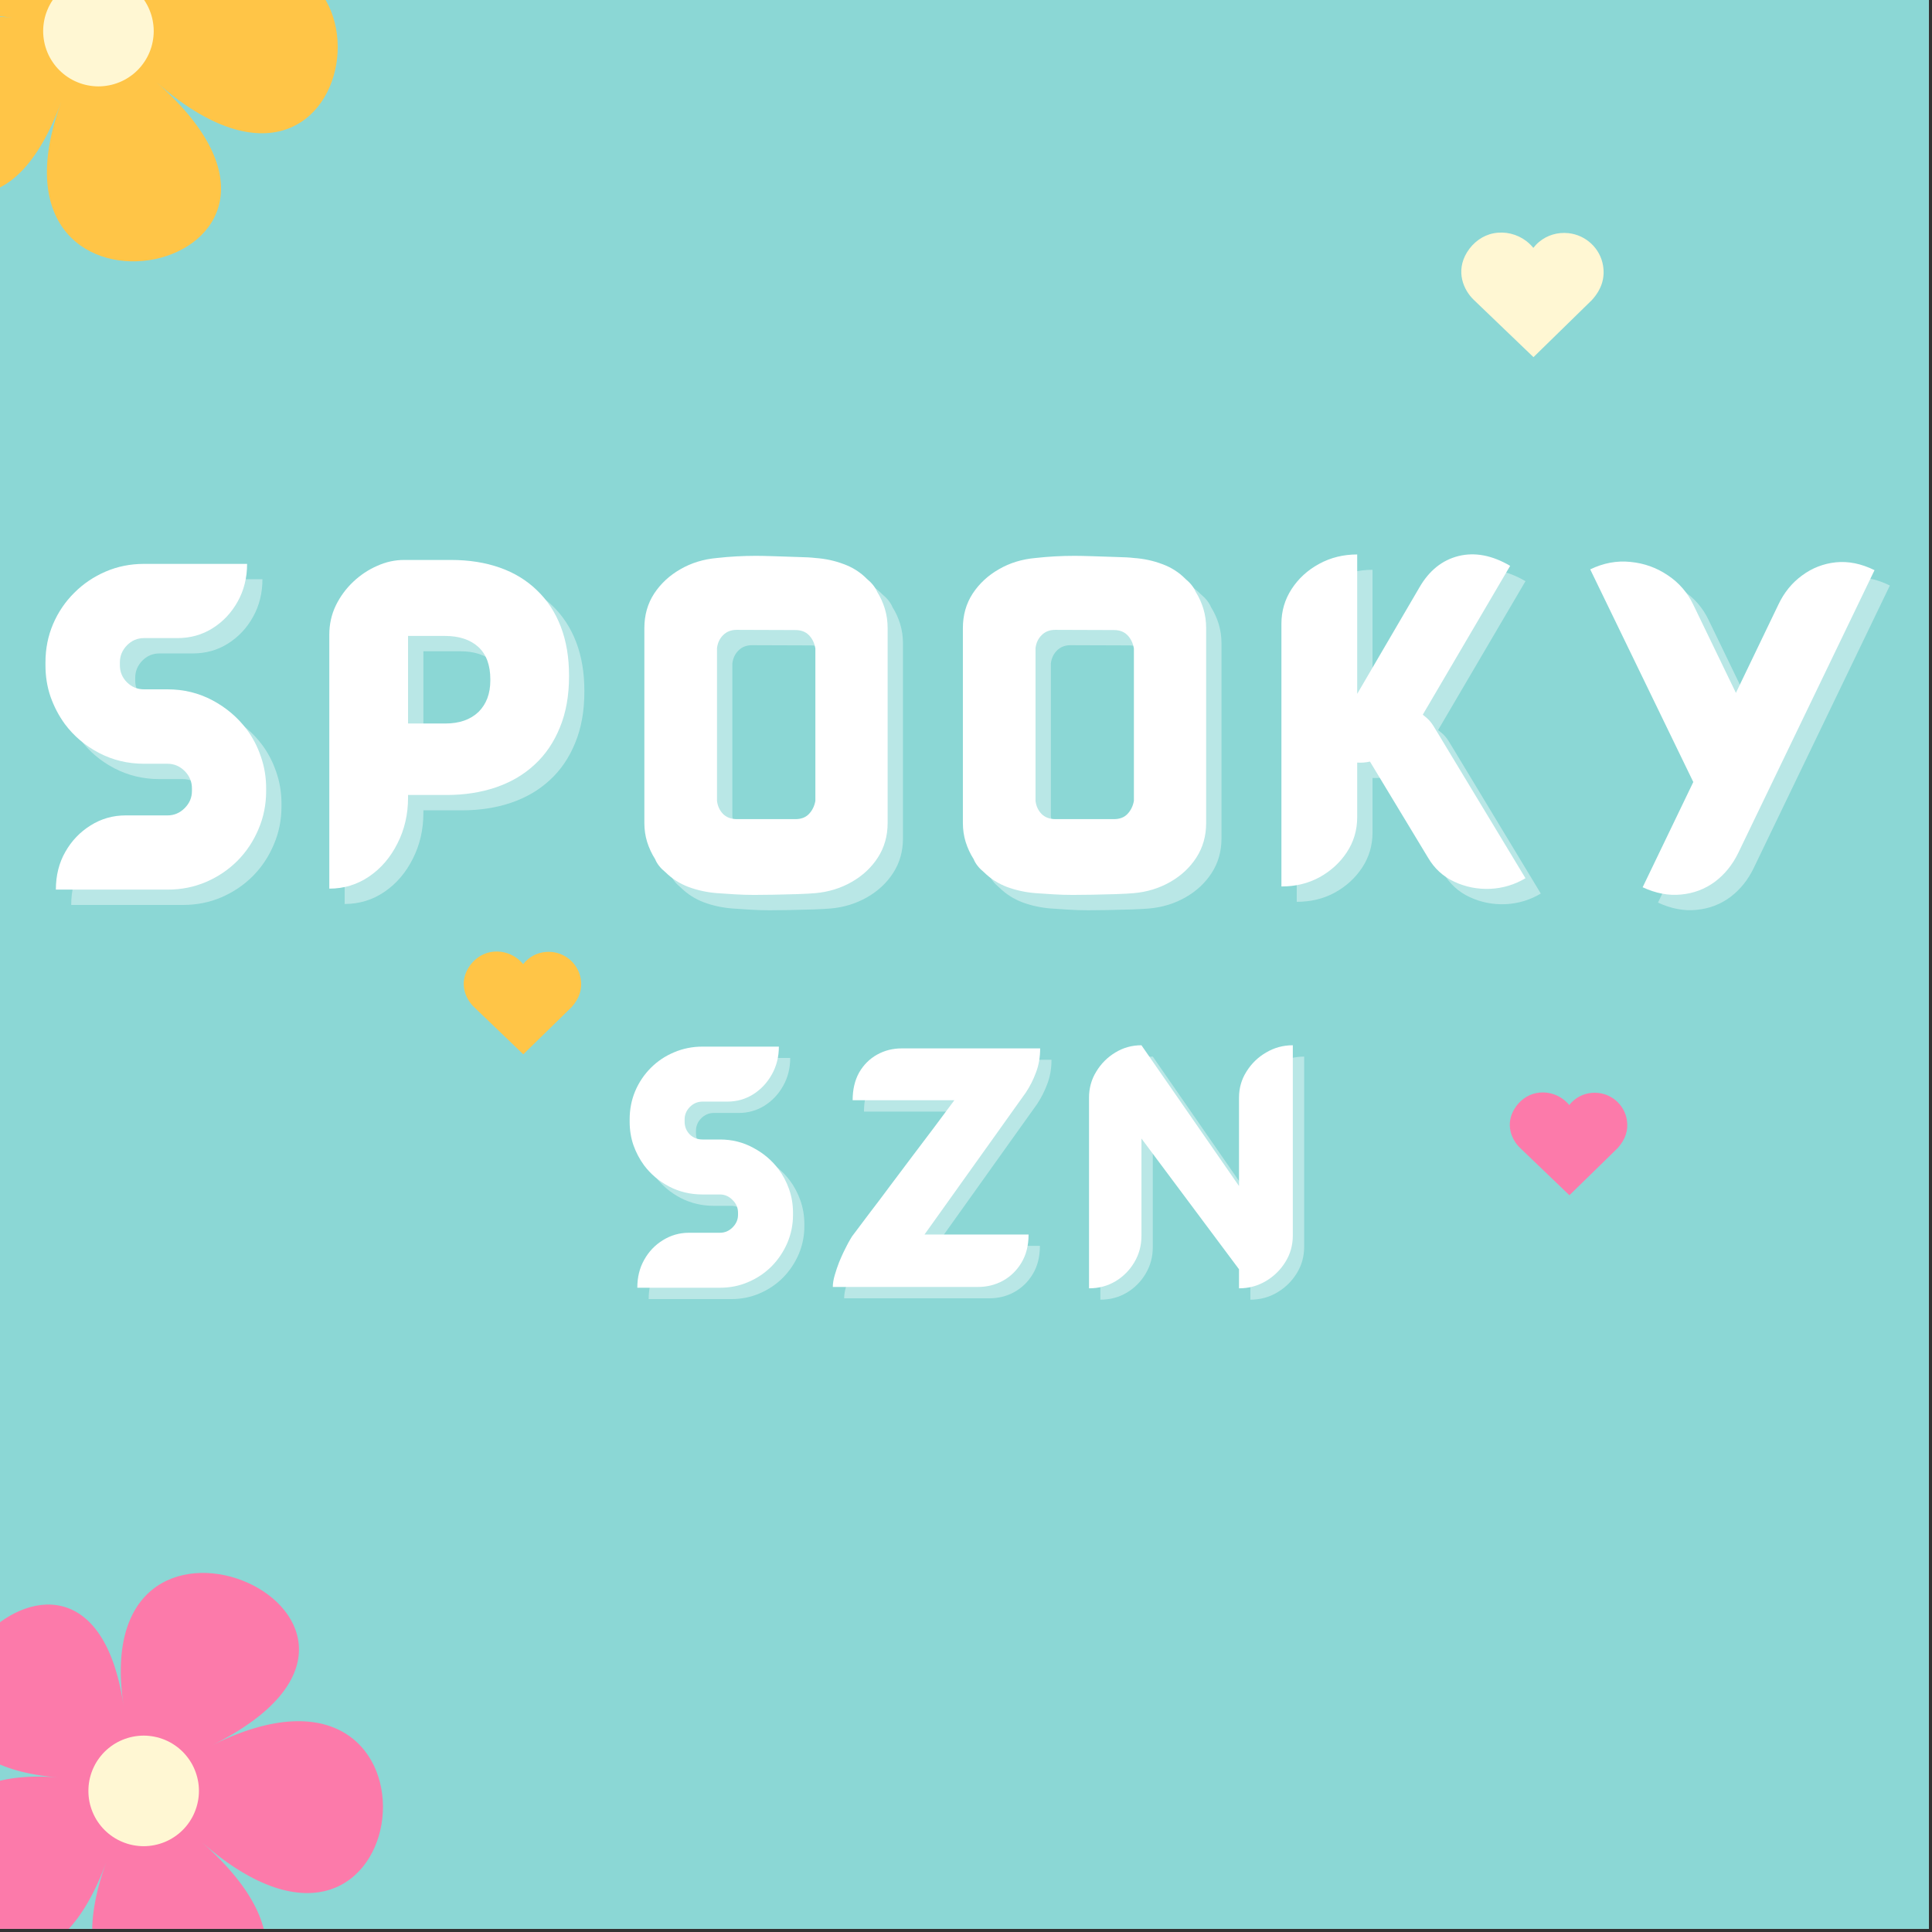<svg version="1.0" preserveAspectRatio="xMidYMid meet" height="205" viewBox="0 0 153.75 153.75" zoomAndPan="magnify" width="205" xmlns:xlink="http://www.w3.org/1999/xlink" xmlns="http://www.w3.org/2000/svg"><rect x="0" y="0" width="153.75" height="153.75" fill="#333333" stroke="none"/><defs><g></g><clipPath id="3badddcc45"><path clip-rule="nonzero" d="M 0 0 L 153.5 0 L 153.5 153.5 L 0 153.5 Z M 0 0"></path></clipPath><clipPath id="dcc294816b"><path clip-rule="nonzero" d="M 0 125 L 31 125 L 31 153.5 L 0 153.5 Z M 0 125"></path></clipPath><clipPath id="233d27595e"><path clip-rule="nonzero" d="M 36.902 75.691 L 46.266 75.691 L 46.266 83.902 L 36.902 83.902 Z M 36.902 75.691"></path></clipPath><clipPath id="0d5291a9cd"><path clip-rule="nonzero" d="M 37.273 77.027 C 36.516 78.277 37.047 79.492 37.719 80.137 L 41.645 83.902 L 45.484 80.152 C 46.109 79.457 46.348 78.723 46.215 77.902 C 46.031 76.77 45.098 75.887 43.945 75.762 C 43.234 75.688 42.551 75.887 42.02 76.332 C 41.875 76.449 41.746 76.582 41.633 76.727 C 41.5 76.562 41.344 76.41 41.168 76.277 C 40.555 75.812 39.773 75.625 39.023 75.77 C 38.312 75.906 37.676 76.367 37.273 77.027 Z M 37.273 77.027"></path></clipPath><clipPath id="9283108c6c"><path clip-rule="nonzero" d="M 0.902 0.719 L 10.266 0.719 L 10.266 8.902 L 0.902 8.902 Z M 0.902 0.719"></path></clipPath><clipPath id="8378ad628c"><path clip-rule="nonzero" d="M 1.273 2.027 C 0.516 3.277 1.047 4.492 1.719 5.137 L 5.645 8.902 L 9.484 5.152 C 10.109 4.457 10.348 3.723 10.215 2.902 C 10.031 1.77 9.098 0.887 7.945 0.762 C 7.234 0.688 6.551 0.887 6.02 1.332 C 5.875 1.449 5.746 1.582 5.633 1.727 C 5.5 1.562 5.344 1.41 5.168 1.277 C 4.555 0.812 3.773 0.625 3.023 0.77 C 2.312 0.906 1.676 1.367 1.273 2.027 Z M 1.273 2.027"></path></clipPath><clipPath id="a5c5848e9b"><rect height="9" y="0" width="11" x="0"></rect></clipPath><clipPath id="2d1e3bc1b5"><path clip-rule="nonzero" d="M 120.152 86.906 L 129.516 86.906 L 129.516 95.117 L 120.152 95.117 Z M 120.152 86.906"></path></clipPath><clipPath id="2e8159e9e8"><path clip-rule="nonzero" d="M 120.523 88.242 C 119.762 89.492 120.297 90.707 120.969 91.352 L 124.895 95.117 L 128.734 91.367 C 129.359 90.672 129.598 89.938 129.465 89.117 C 129.281 87.984 128.348 87.102 127.191 86.977 C 126.484 86.902 125.801 87.102 125.266 87.547 C 125.121 87.664 124.996 87.797 124.883 87.941 C 124.75 87.777 124.594 87.625 124.418 87.492 C 123.805 87.027 123.023 86.84 122.273 86.984 C 121.562 87.121 120.922 87.582 120.523 88.242 Z M 120.523 88.242"></path></clipPath><clipPath id="a37df386a5"><path clip-rule="nonzero" d="M 0.152 0.906 L 9.516 0.906 L 9.516 9.117 L 0.152 9.117 Z M 0.152 0.906"></path></clipPath><clipPath id="4bdf4329e5"><path clip-rule="nonzero" d="M 0.523 2.242 C -0.238 3.492 0.297 4.707 0.969 5.352 L 4.895 9.117 L 8.734 5.367 C 9.359 4.672 9.598 3.938 9.465 3.117 C 9.281 1.984 8.348 1.102 7.191 0.977 C 6.484 0.902 5.801 1.102 5.266 1.547 C 5.121 1.664 4.996 1.797 4.883 1.941 C 4.75 1.777 4.594 1.625 4.418 1.492 C 3.805 1.027 3.023 0.84 2.273 0.984 C 1.562 1.121 0.922 1.582 0.523 2.242 Z M 0.523 2.242"></path></clipPath><clipPath id="bfec2965d8"><rect height="10" y="0" width="10" x="0"></rect></clipPath><clipPath id="fb4e9e3b86"><path clip-rule="nonzero" d="M 116.289 18.469 L 127.633 18.469 L 127.633 28.422 L 116.289 28.422 Z M 116.289 18.469"></path></clipPath><clipPath id="e5e2e54899"><path clip-rule="nonzero" d="M 116.738 20.09 C 115.82 21.605 116.469 23.078 117.281 23.859 L 122.035 28.422 L 126.688 23.875 C 127.445 23.035 127.734 22.141 127.574 21.148 C 127.352 19.773 126.219 18.707 124.82 18.555 C 123.965 18.465 123.137 18.707 122.488 19.246 C 122.312 19.391 122.16 19.551 122.023 19.727 C 121.863 19.527 121.672 19.344 121.461 19.18 C 120.715 18.617 119.77 18.391 118.859 18.566 C 118 18.73 117.227 19.289 116.738 20.09 Z M 116.738 20.09"></path></clipPath><clipPath id="821357d812"><path clip-rule="nonzero" d="M 0.289 0.469 L 11.633 0.469 L 11.633 10.422 L 0.289 10.422 Z M 0.289 0.469"></path></clipPath><clipPath id="cc36a25c03"><path clip-rule="nonzero" d="M 0.738 2.09 C -0.18 3.605 0.469 5.078 1.281 5.859 L 6.035 10.422 L 10.688 5.875 C 11.445 5.035 11.734 4.141 11.574 3.148 C 11.352 1.773 10.219 0.707 8.82 0.555 C 7.965 0.465 7.137 0.707 6.488 1.246 C 6.312 1.391 6.16 1.551 6.023 1.727 C 5.863 1.527 5.672 1.344 5.461 1.18 C 4.715 0.617 3.77 0.391 2.859 0.566 C 2 0.73 1.227 1.289 0.738 2.09 Z M 0.738 2.09"></path></clipPath><clipPath id="842cac9d01"><rect height="11" y="0" width="12" x="0"></rect></clipPath></defs><g clip-path="url(#3badddcc45)"><path fill-rule="nonzero" fill-opacity="1" d="M 0 0 L 153.5 0 L 153.5 153.5 L 0 153.5 Z M 0 0" fill="#ffffff"></path><path fill-rule="nonzero" fill-opacity="1" d="M 0 0 L 153.5 0 L 153.5 153.5 L 0 153.5 Z M 0 0" fill="#8bd7d5"></path></g><g clip-path="url(#dcc294816b)"><path fill-rule="nonzero" fill-opacity="1" d="M 16.039 146.586 C 33.297 161.734 1.016 168.461 8.469 148.164 C 1.016 168.461 -15.363 139.844 4.629 141.449 C -15.363 139.844 6.801 115.418 9.828 135.715 C 6.801 115.418 36.883 128.938 16.879 138.887 C 36.871 128.949 33.297 161.734 16.039 146.586 Z M 16.039 146.586" fill="#fc7aaa"></path></g><path fill-rule="nonzero" fill-opacity="1" d="M 15.832 142.523 C 15.832 142.809 15.805 143.098 15.746 143.379 C 15.691 143.664 15.605 143.938 15.496 144.203 C 15.387 144.473 15.25 144.727 15.09 144.965 C 14.93 145.207 14.746 145.43 14.543 145.633 C 14.34 145.836 14.117 146.02 13.875 146.18 C 13.637 146.34 13.383 146.477 13.117 146.586 C 12.848 146.695 12.574 146.781 12.289 146.836 C 12.008 146.891 11.723 146.922 11.434 146.922 C 11.145 146.922 10.859 146.891 10.574 146.836 C 10.293 146.781 10.016 146.695 9.75 146.586 C 9.484 146.477 9.23 146.34 8.988 146.18 C 8.75 146.02 8.527 145.836 8.32 145.633 C 8.117 145.43 7.938 145.207 7.773 144.965 C 7.613 144.727 7.48 144.473 7.367 144.203 C 7.258 143.938 7.176 143.664 7.117 143.379 C 7.062 143.098 7.035 142.809 7.035 142.523 C 7.035 142.234 7.062 141.945 7.117 141.664 C 7.176 141.379 7.258 141.105 7.367 140.84 C 7.48 140.57 7.613 140.316 7.773 140.078 C 7.938 139.836 8.117 139.617 8.32 139.41 C 8.527 139.207 8.75 139.023 8.988 138.863 C 9.23 138.703 9.484 138.566 9.75 138.457 C 10.016 138.348 10.293 138.262 10.574 138.207 C 10.859 138.152 11.145 138.121 11.434 138.121 C 11.723 138.121 12.008 138.152 12.289 138.207 C 12.574 138.262 12.848 138.348 13.117 138.457 C 13.383 138.566 13.637 138.703 13.875 138.863 C 14.117 139.023 14.34 139.207 14.543 139.41 C 14.746 139.617 14.93 139.836 15.09 140.078 C 15.25 140.316 15.387 140.57 15.496 140.84 C 15.605 141.105 15.691 141.379 15.746 141.664 C 15.805 141.945 15.832 142.234 15.832 142.523 Z M 15.832 142.523" fill="#fff7d3"></path><g fill-opacity="0.4" fill="#ffffff"><g transform="translate(4.073, 72.017)"><g><path d="M 16.781 -12.75 C 17.258 -12.113 17.633 -11.395 17.906 -10.594 C 18.188 -9.789 18.328 -8.945 18.328 -8.062 L 18.328 -7.844 C 18.328 -6.77 18.125 -5.758 17.719 -4.812 C 17.32 -3.863 16.766 -3.023 16.047 -2.297 C 15.328 -1.578 14.492 -1.016 13.547 -0.609 C 12.598 -0.203 11.578 0 10.484 0 L 1.594 0 C 1.594 -1.125 1.844 -2.125 2.344 -3 C 2.844 -3.883 3.516 -4.586 4.359 -5.109 C 5.203 -5.641 6.133 -5.906 7.156 -5.906 L 10.484 -5.906 C 11.004 -5.906 11.457 -6.098 11.844 -6.484 C 12.227 -6.867 12.422 -7.32 12.422 -7.844 L 12.422 -8.062 C 12.422 -8.594 12.227 -9.051 11.844 -9.438 C 11.457 -9.82 11.004 -10.016 10.484 -10.016 L 8.609 -10.016 C 7.328 -10.016 6.133 -10.301 5.031 -10.875 C 3.938 -11.445 3.031 -12.211 2.312 -13.172 C 1.832 -13.828 1.453 -14.551 1.172 -15.344 C 0.898 -16.133 0.766 -16.973 0.766 -17.859 L 0.766 -18.078 C 0.766 -19.172 0.969 -20.191 1.375 -21.141 C 1.781 -22.086 2.344 -22.914 3.062 -23.625 C 3.781 -24.344 4.613 -24.906 5.562 -25.312 C 6.508 -25.719 7.523 -25.922 8.609 -25.922 L 16.812 -25.922 C 16.812 -24.816 16.562 -23.816 16.062 -22.922 C 15.57 -22.035 14.906 -21.328 14.062 -20.797 C 13.227 -20.273 12.297 -20.016 11.266 -20.016 L 8.609 -20.016 C 8.078 -20.016 7.625 -19.82 7.25 -19.438 C 6.875 -19.051 6.688 -18.598 6.688 -18.078 L 6.688 -17.859 C 6.688 -17.328 6.875 -16.875 7.25 -16.5 C 7.625 -16.125 8.078 -15.938 8.609 -15.938 L 10.484 -15.938 C 11.773 -15.938 12.969 -15.645 14.062 -15.062 C 15.156 -14.477 16.062 -13.707 16.781 -12.75 Z M 16.781 -12.75"></path></g></g></g><g fill-opacity="0.4" fill="#ffffff"><g transform="translate(26.052, 72.017)"><g><path d="M 19.797 -20.922 C 20.234 -19.785 20.453 -18.488 20.453 -17.031 L 20.453 -16.984 C 20.453 -15.43 20.207 -14.066 19.719 -12.891 C 19.238 -11.711 18.566 -10.727 17.703 -9.938 C 16.848 -9.145 15.828 -8.547 14.641 -8.141 C 13.441 -7.734 12.141 -7.531 10.734 -7.531 L 7.641 -7.531 L 7.641 -7.312 C 7.641 -5.988 7.359 -4.773 6.797 -3.672 C 6.242 -2.566 5.492 -1.691 4.547 -1.047 C 3.598 -0.398 2.539 -0.078 1.375 -0.078 L 1.375 -20.297 C 1.375 -21.117 1.547 -21.891 1.891 -22.609 C 2.242 -23.328 2.707 -23.957 3.281 -24.5 C 3.852 -25.039 4.488 -25.461 5.188 -25.766 C 5.883 -26.078 6.594 -26.234 7.312 -26.234 L 11.078 -26.234 C 12.492 -26.234 13.781 -26.031 14.938 -25.625 C 16.094 -25.219 17.078 -24.617 17.891 -23.828 C 18.723 -23.035 19.359 -22.066 19.797 -20.922 Z M 14.188 -16.641 L 14.188 -16.734 C 14.188 -17.859 13.875 -18.711 13.25 -19.297 C 12.602 -19.891 11.711 -20.188 10.578 -20.188 L 7.641 -20.188 L 7.641 -13.219 L 10.609 -13.219 C 11.723 -13.219 12.602 -13.523 13.25 -14.141 C 13.875 -14.766 14.188 -15.598 14.188 -16.641 Z M 14.188 -16.641"></path></g></g></g><g fill-opacity="0.4" fill="#ffffff"><g transform="translate(51.125, 72.017)"><g><path d="M 19.906 -23.688 C 20.164 -23.281 20.367 -22.832 20.516 -22.344 C 20.66 -21.863 20.734 -21.352 20.734 -20.812 L 20.734 -5.297 C 20.734 -4.266 20.473 -3.348 19.953 -2.547 C 19.441 -1.754 18.75 -1.109 17.875 -0.609 C 17 -0.109 16.035 0.188 14.984 0.281 C 14.66 0.312 14.188 0.336 13.562 0.359 C 12.938 0.379 12.301 0.395 11.656 0.406 C 11.008 0.414 10.5 0.422 10.125 0.422 C 9.594 0.422 9.078 0.406 8.578 0.375 C 8.086 0.344 7.613 0.312 7.156 0.281 C 6.363 0.219 5.613 0.055 4.906 -0.203 C 4.195 -0.473 3.582 -0.863 3.062 -1.375 C 2.656 -1.707 2.379 -2.055 2.234 -2.422 C 1.961 -2.848 1.75 -3.305 1.594 -3.797 C 1.445 -4.285 1.375 -4.785 1.375 -5.297 L 1.375 -20.812 C 1.375 -21.844 1.633 -22.758 2.156 -23.562 C 2.688 -24.363 3.383 -25.008 4.25 -25.5 C 5.113 -26 6.082 -26.297 7.156 -26.391 C 8.164 -26.504 9.203 -26.562 10.266 -26.562 C 10.617 -26.562 11.109 -26.551 11.734 -26.531 C 12.359 -26.508 12.977 -26.488 13.594 -26.469 C 14.207 -26.457 14.672 -26.43 14.984 -26.391 C 15.773 -26.336 16.523 -26.176 17.234 -25.906 C 17.953 -25.645 18.566 -25.254 19.078 -24.734 C 19.484 -24.398 19.758 -24.051 19.906 -23.688 Z M 14.984 -7.062 L 14.984 -19.188 C 14.91 -19.625 14.738 -19.977 14.469 -20.25 C 14.207 -20.52 13.848 -20.656 13.391 -20.656 L 8.719 -20.672 C 8.281 -20.672 7.922 -20.531 7.641 -20.25 C 7.367 -19.977 7.207 -19.633 7.156 -19.219 L 7.156 -7.062 C 7.207 -6.645 7.367 -6.297 7.641 -6.016 C 7.922 -5.742 8.289 -5.609 8.75 -5.609 L 13.391 -5.609 C 13.848 -5.609 14.207 -5.742 14.469 -6.016 C 14.738 -6.297 14.91 -6.645 14.984 -7.062 Z M 14.984 -7.062"></path></g></g></g><g fill-opacity="0.4" fill="#ffffff"><g transform="translate(76.473, 72.017)"><g><path d="M 19.906 -23.688 C 20.164 -23.281 20.367 -22.832 20.516 -22.344 C 20.66 -21.863 20.734 -21.352 20.734 -20.812 L 20.734 -5.297 C 20.734 -4.266 20.473 -3.348 19.953 -2.547 C 19.441 -1.754 18.75 -1.109 17.875 -0.609 C 17 -0.109 16.035 0.188 14.984 0.281 C 14.66 0.312 14.188 0.336 13.562 0.359 C 12.938 0.379 12.301 0.395 11.656 0.406 C 11.008 0.414 10.5 0.422 10.125 0.422 C 9.594 0.422 9.078 0.406 8.578 0.375 C 8.086 0.344 7.613 0.312 7.156 0.281 C 6.363 0.219 5.613 0.055 4.906 -0.203 C 4.195 -0.473 3.582 -0.863 3.062 -1.375 C 2.656 -1.707 2.379 -2.055 2.234 -2.422 C 1.961 -2.848 1.75 -3.305 1.594 -3.797 C 1.445 -4.285 1.375 -4.785 1.375 -5.297 L 1.375 -20.812 C 1.375 -21.844 1.633 -22.758 2.156 -23.562 C 2.688 -24.363 3.383 -25.008 4.25 -25.5 C 5.113 -26 6.082 -26.297 7.156 -26.391 C 8.164 -26.504 9.203 -26.562 10.266 -26.562 C 10.617 -26.562 11.109 -26.551 11.734 -26.531 C 12.359 -26.508 12.977 -26.488 13.594 -26.469 C 14.207 -26.457 14.672 -26.43 14.984 -26.391 C 15.773 -26.336 16.523 -26.176 17.234 -25.906 C 17.953 -25.645 18.566 -25.254 19.078 -24.734 C 19.484 -24.398 19.758 -24.051 19.906 -23.688 Z M 14.984 -7.062 L 14.984 -19.188 C 14.91 -19.625 14.738 -19.977 14.469 -20.25 C 14.207 -20.52 13.848 -20.656 13.391 -20.656 L 8.719 -20.672 C 8.281 -20.672 7.922 -20.531 7.641 -20.25 C 7.367 -19.977 7.207 -19.633 7.156 -19.219 L 7.156 -7.062 C 7.207 -6.645 7.367 -6.297 7.641 -6.016 C 7.922 -5.742 8.289 -5.609 8.75 -5.609 L 13.391 -5.609 C 13.848 -5.609 14.207 -5.742 14.469 -6.016 C 14.738 -6.297 14.91 -6.645 14.984 -7.062 Z M 14.984 -7.062"></path></g></g></g><g fill-opacity="0.4" fill="#ffffff"><g transform="translate(101.821, 72.017)"><g><path d="M 13.688 -12.672 L 20.797 -0.906 C 19.941 -0.395 19.008 -0.113 18 -0.062 C 16.988 -0.02 16.035 -0.207 15.141 -0.625 C 14.242 -1.039 13.539 -1.688 13.031 -2.562 L 8.422 -10.188 C 8.086 -10.113 7.75 -10.086 7.406 -10.109 L 7.406 -5.766 C 7.406 -4.734 7.129 -3.801 6.578 -2.969 C 6.035 -2.145 5.312 -1.484 4.406 -0.984 C 3.508 -0.492 2.5 -0.25 1.375 -0.25 L 1.375 -21.156 C 1.375 -22.164 1.645 -23.086 2.188 -23.922 C 2.738 -24.766 3.469 -25.43 4.375 -25.922 C 5.289 -26.422 6.301 -26.672 7.406 -26.672 L 7.406 -15.578 L 12.375 -24.078 C 13.145 -25.398 14.176 -26.223 15.469 -26.547 C 16.77 -26.867 18.141 -26.609 19.578 -25.766 L 12.625 -13.922 C 12.895 -13.711 13.094 -13.531 13.219 -13.375 C 13.352 -13.219 13.508 -12.984 13.688 -12.672 Z M 13.688 -12.672"></path></g></g></g><g fill-opacity="0.4" fill="#ffffff"><g transform="translate(126.397, 72.017)"><g><path d="M 16.344 -22.672 C 16.801 -23.641 17.43 -24.414 18.234 -25 C 19.035 -25.594 19.93 -25.941 20.922 -26.047 C 21.922 -26.148 22.945 -25.941 24 -25.422 L 13.172 -2.953 C 12.711 -1.992 12.086 -1.219 11.297 -0.625 C 10.504 -0.039 9.609 0.297 8.609 0.391 C 7.617 0.492 6.598 0.301 5.547 -0.188 L 9.578 -8.562 L 1.375 -25.484 C 2.426 -25.992 3.492 -26.191 4.578 -26.078 C 5.672 -25.973 6.66 -25.617 7.547 -25.016 C 8.441 -24.422 9.117 -23.641 9.578 -22.672 L 12.969 -15.656 Z M 16.344 -22.672"></path></g></g></g><g fill-opacity="1" fill="#ffffff"><g transform="translate(2.852, 70.796)"><g><path d="M 16.781 -12.75 C 17.258 -12.113 17.633 -11.395 17.906 -10.594 C 18.188 -9.789 18.328 -8.945 18.328 -8.062 L 18.328 -7.844 C 18.328 -6.77 18.125 -5.758 17.719 -4.812 C 17.32 -3.863 16.766 -3.023 16.047 -2.297 C 15.328 -1.578 14.492 -1.016 13.547 -0.609 C 12.598 -0.203 11.578 0 10.484 0 L 1.594 0 C 1.594 -1.125 1.844 -2.125 2.344 -3 C 2.844 -3.883 3.516 -4.586 4.359 -5.109 C 5.203 -5.641 6.133 -5.906 7.156 -5.906 L 10.484 -5.906 C 11.004 -5.906 11.457 -6.098 11.844 -6.484 C 12.227 -6.867 12.422 -7.32 12.422 -7.844 L 12.422 -8.062 C 12.422 -8.594 12.227 -9.051 11.844 -9.438 C 11.457 -9.82 11.004 -10.016 10.484 -10.016 L 8.609 -10.016 C 7.328 -10.016 6.133 -10.301 5.031 -10.875 C 3.938 -11.445 3.031 -12.211 2.312 -13.172 C 1.832 -13.828 1.453 -14.551 1.172 -15.344 C 0.898 -16.133 0.766 -16.973 0.766 -17.859 L 0.766 -18.078 C 0.766 -19.172 0.969 -20.191 1.375 -21.141 C 1.781 -22.086 2.344 -22.914 3.062 -23.625 C 3.781 -24.344 4.613 -24.906 5.562 -25.312 C 6.508 -25.719 7.523 -25.922 8.609 -25.922 L 16.812 -25.922 C 16.812 -24.816 16.562 -23.816 16.062 -22.922 C 15.57 -22.035 14.906 -21.328 14.062 -20.797 C 13.227 -20.273 12.297 -20.016 11.266 -20.016 L 8.609 -20.016 C 8.078 -20.016 7.625 -19.82 7.25 -19.438 C 6.875 -19.051 6.688 -18.598 6.688 -18.078 L 6.688 -17.859 C 6.688 -17.328 6.875 -16.875 7.25 -16.5 C 7.625 -16.125 8.078 -15.938 8.609 -15.938 L 10.484 -15.938 C 11.773 -15.938 12.969 -15.645 14.062 -15.062 C 15.156 -14.477 16.062 -13.707 16.781 -12.75 Z M 16.781 -12.75"></path></g></g></g><g fill-opacity="1" fill="#ffffff"><g transform="translate(24.832, 70.796)"><g><path d="M 19.797 -20.922 C 20.234 -19.785 20.453 -18.488 20.453 -17.031 L 20.453 -16.984 C 20.453 -15.43 20.207 -14.066 19.719 -12.891 C 19.238 -11.711 18.566 -10.727 17.703 -9.938 C 16.848 -9.145 15.828 -8.547 14.641 -8.141 C 13.441 -7.734 12.141 -7.531 10.734 -7.531 L 7.641 -7.531 L 7.641 -7.312 C 7.641 -5.988 7.359 -4.773 6.797 -3.672 C 6.242 -2.566 5.492 -1.691 4.547 -1.047 C 3.598 -0.398 2.539 -0.078 1.375 -0.078 L 1.375 -20.297 C 1.375 -21.117 1.547 -21.891 1.891 -22.609 C 2.242 -23.328 2.707 -23.957 3.281 -24.5 C 3.852 -25.039 4.488 -25.461 5.188 -25.766 C 5.883 -26.078 6.594 -26.234 7.312 -26.234 L 11.078 -26.234 C 12.492 -26.234 13.781 -26.031 14.938 -25.625 C 16.094 -25.219 17.078 -24.617 17.891 -23.828 C 18.723 -23.035 19.359 -22.066 19.797 -20.922 Z M 14.188 -16.641 L 14.188 -16.734 C 14.188 -17.859 13.875 -18.711 13.25 -19.297 C 12.602 -19.891 11.711 -20.188 10.578 -20.188 L 7.641 -20.188 L 7.641 -13.219 L 10.609 -13.219 C 11.723 -13.219 12.602 -13.523 13.25 -14.141 C 13.875 -14.766 14.188 -15.598 14.188 -16.641 Z M 14.188 -16.641"></path></g></g></g><g fill-opacity="1" fill="#ffffff"><g transform="translate(49.904, 70.796)"><g><path d="M 19.906 -23.688 C 20.164 -23.281 20.367 -22.832 20.516 -22.344 C 20.66 -21.863 20.734 -21.352 20.734 -20.812 L 20.734 -5.297 C 20.734 -4.266 20.473 -3.348 19.953 -2.547 C 19.441 -1.754 18.75 -1.109 17.875 -0.609 C 17 -0.109 16.035 0.188 14.984 0.281 C 14.66 0.312 14.188 0.336 13.562 0.359 C 12.938 0.379 12.301 0.395 11.656 0.406 C 11.008 0.414 10.5 0.422 10.125 0.422 C 9.594 0.422 9.078 0.406 8.578 0.375 C 8.086 0.344 7.613 0.312 7.156 0.281 C 6.363 0.219 5.613 0.055 4.906 -0.203 C 4.195 -0.473 3.582 -0.863 3.062 -1.375 C 2.656 -1.707 2.379 -2.055 2.234 -2.422 C 1.961 -2.848 1.75 -3.305 1.594 -3.797 C 1.445 -4.285 1.375 -4.785 1.375 -5.297 L 1.375 -20.812 C 1.375 -21.844 1.633 -22.758 2.156 -23.562 C 2.688 -24.363 3.383 -25.008 4.25 -25.5 C 5.113 -26 6.082 -26.297 7.156 -26.391 C 8.164 -26.504 9.203 -26.562 10.266 -26.562 C 10.617 -26.562 11.109 -26.551 11.734 -26.531 C 12.359 -26.508 12.977 -26.488 13.594 -26.469 C 14.207 -26.457 14.672 -26.43 14.984 -26.391 C 15.773 -26.336 16.523 -26.176 17.234 -25.906 C 17.953 -25.645 18.566 -25.254 19.078 -24.734 C 19.484 -24.398 19.758 -24.051 19.906 -23.688 Z M 14.984 -7.062 L 14.984 -19.188 C 14.91 -19.625 14.738 -19.977 14.469 -20.25 C 14.207 -20.52 13.848 -20.656 13.391 -20.656 L 8.719 -20.672 C 8.281 -20.672 7.922 -20.531 7.641 -20.25 C 7.367 -19.977 7.207 -19.633 7.156 -19.219 L 7.156 -7.062 C 7.207 -6.645 7.367 -6.297 7.641 -6.016 C 7.922 -5.742 8.289 -5.609 8.75 -5.609 L 13.391 -5.609 C 13.848 -5.609 14.207 -5.742 14.469 -6.016 C 14.738 -6.297 14.91 -6.645 14.984 -7.062 Z M 14.984 -7.062"></path></g></g></g><g fill-opacity="1" fill="#ffffff"><g transform="translate(75.252, 70.796)"><g><path d="M 19.906 -23.688 C 20.164 -23.281 20.367 -22.832 20.516 -22.344 C 20.66 -21.863 20.734 -21.352 20.734 -20.812 L 20.734 -5.297 C 20.734 -4.266 20.473 -3.348 19.953 -2.547 C 19.441 -1.754 18.75 -1.109 17.875 -0.609 C 17 -0.109 16.035 0.188 14.984 0.281 C 14.66 0.312 14.188 0.336 13.562 0.359 C 12.938 0.379 12.301 0.395 11.656 0.406 C 11.008 0.414 10.5 0.422 10.125 0.422 C 9.594 0.422 9.078 0.406 8.578 0.375 C 8.086 0.344 7.613 0.312 7.156 0.281 C 6.363 0.219 5.613 0.055 4.906 -0.203 C 4.195 -0.473 3.582 -0.863 3.062 -1.375 C 2.656 -1.707 2.379 -2.055 2.234 -2.422 C 1.961 -2.848 1.75 -3.305 1.594 -3.797 C 1.445 -4.285 1.375 -4.785 1.375 -5.297 L 1.375 -20.812 C 1.375 -21.844 1.633 -22.758 2.156 -23.562 C 2.688 -24.363 3.383 -25.008 4.25 -25.5 C 5.113 -26 6.082 -26.297 7.156 -26.391 C 8.164 -26.504 9.203 -26.562 10.266 -26.562 C 10.617 -26.562 11.109 -26.551 11.734 -26.531 C 12.359 -26.508 12.977 -26.488 13.594 -26.469 C 14.207 -26.457 14.672 -26.43 14.984 -26.391 C 15.773 -26.336 16.523 -26.176 17.234 -25.906 C 17.953 -25.645 18.566 -25.254 19.078 -24.734 C 19.484 -24.398 19.758 -24.051 19.906 -23.688 Z M 14.984 -7.062 L 14.984 -19.188 C 14.91 -19.625 14.738 -19.977 14.469 -20.25 C 14.207 -20.52 13.848 -20.656 13.391 -20.656 L 8.719 -20.672 C 8.281 -20.672 7.922 -20.531 7.641 -20.25 C 7.367 -19.977 7.207 -19.633 7.156 -19.219 L 7.156 -7.062 C 7.207 -6.645 7.367 -6.297 7.641 -6.016 C 7.922 -5.742 8.289 -5.609 8.75 -5.609 L 13.391 -5.609 C 13.848 -5.609 14.207 -5.742 14.469 -6.016 C 14.738 -6.297 14.91 -6.645 14.984 -7.062 Z M 14.984 -7.062"></path></g></g></g><g fill-opacity="1" fill="#ffffff"><g transform="translate(100.601, 70.796)"><g><path d="M 13.688 -12.672 L 20.797 -0.906 C 19.941 -0.395 19.008 -0.113 18 -0.062 C 16.988 -0.02 16.035 -0.207 15.141 -0.625 C 14.242 -1.039 13.539 -1.688 13.031 -2.562 L 8.422 -10.188 C 8.086 -10.113 7.75 -10.086 7.406 -10.109 L 7.406 -5.766 C 7.406 -4.734 7.129 -3.801 6.578 -2.969 C 6.035 -2.145 5.312 -1.484 4.406 -0.984 C 3.508 -0.492 2.5 -0.25 1.375 -0.25 L 1.375 -21.156 C 1.375 -22.164 1.645 -23.086 2.188 -23.922 C 2.738 -24.766 3.469 -25.43 4.375 -25.922 C 5.289 -26.422 6.301 -26.672 7.406 -26.672 L 7.406 -15.578 L 12.375 -24.078 C 13.145 -25.398 14.176 -26.223 15.469 -26.547 C 16.77 -26.867 18.141 -26.609 19.578 -25.766 L 12.625 -13.922 C 12.895 -13.711 13.094 -13.531 13.219 -13.375 C 13.352 -13.219 13.508 -12.984 13.688 -12.672 Z M 13.688 -12.672"></path></g></g></g><g fill-opacity="1" fill="#ffffff"><g transform="translate(125.176, 70.796)"><g><path d="M 16.344 -22.672 C 16.801 -23.641 17.43 -24.414 18.234 -25 C 19.035 -25.594 19.93 -25.941 20.922 -26.047 C 21.922 -26.148 22.945 -25.941 24 -25.422 L 13.172 -2.953 C 12.711 -1.992 12.086 -1.219 11.297 -0.625 C 10.504 -0.039 9.609 0.297 8.609 0.391 C 7.617 0.492 6.598 0.301 5.547 -0.188 L 9.578 -8.562 L 1.375 -25.484 C 2.426 -25.992 3.492 -26.191 4.578 -26.078 C 5.672 -25.973 6.66 -25.617 7.547 -25.016 C 8.441 -24.422 9.117 -23.641 9.578 -22.672 L 12.969 -15.656 Z M 16.344 -22.672"></path></g></g></g><g clip-path="url(#233d27595e)"><g clip-path="url(#0d5291a9cd)"><g transform="matrix(1, 0, 0, 1, 36, 75)"><g clip-path="url(#a5c5848e9b)"><g clip-path="url(#9283108c6c)"><g clip-path="url(#8378ad628c)"><path fill-rule="nonzero" fill-opacity="1" d="M 0.902 0.723 L 10.266 0.723 L 10.266 8.902 L 0.902 8.902 Z M 0.902 0.723" fill="#ffc547"></path></g></g></g></g></g></g><g fill-opacity="0.4" fill="#ffffff"><g transform="translate(50.433, 103.382)"><g><path d="M 12.422 -9.438 C 12.773 -8.969 13.055 -8.438 13.266 -7.844 C 13.473 -7.25 13.578 -6.625 13.578 -5.969 L 13.578 -5.797 C 13.578 -5.016 13.426 -4.27 13.125 -3.562 C 12.82 -2.863 12.406 -2.242 11.875 -1.703 C 11.344 -1.172 10.723 -0.754 10.016 -0.453 C 9.316 -0.148 8.566 0 7.766 0 L 1.188 0 C 1.188 -0.832 1.367 -1.57 1.734 -2.219 C 2.098 -2.875 2.594 -3.395 3.219 -3.781 C 3.852 -4.176 4.547 -4.375 5.297 -4.375 L 7.766 -4.375 C 8.148 -4.375 8.484 -4.516 8.766 -4.797 C 9.055 -5.086 9.203 -5.422 9.203 -5.797 L 9.203 -5.969 C 9.203 -6.363 9.055 -6.703 8.766 -6.984 C 8.484 -7.273 8.148 -7.422 7.766 -7.422 L 6.375 -7.422 C 5.426 -7.422 4.547 -7.629 3.734 -8.047 C 2.922 -8.473 2.25 -9.039 1.719 -9.75 C 1.363 -10.238 1.082 -10.773 0.875 -11.359 C 0.676 -11.941 0.578 -12.562 0.578 -13.219 L 0.578 -13.391 C 0.578 -14.191 0.723 -14.941 1.016 -15.641 C 1.316 -16.348 1.734 -16.969 2.266 -17.5 C 2.797 -18.031 3.41 -18.441 4.109 -18.734 C 4.816 -19.035 5.57 -19.188 6.375 -19.188 L 12.453 -19.188 C 12.453 -18.375 12.266 -17.633 11.891 -16.969 C 11.523 -16.312 11.031 -15.785 10.406 -15.391 C 9.789 -15.004 9.102 -14.812 8.344 -14.812 L 6.375 -14.812 C 5.977 -14.812 5.641 -14.664 5.359 -14.375 C 5.086 -14.094 4.953 -13.766 4.953 -13.391 L 4.953 -13.219 C 4.953 -12.82 5.086 -12.484 5.359 -12.203 C 5.641 -11.93 5.977 -11.797 6.375 -11.797 L 7.766 -11.797 C 8.723 -11.797 9.602 -11.578 10.406 -11.141 C 11.219 -10.711 11.891 -10.145 12.422 -9.438 Z M 12.422 -9.438"></path></g></g></g><g fill-opacity="0.4" fill="#ffffff"><g transform="translate(66.695, 103.382)"><g><path d="M 15.844 -15.531 L 7.781 -4.234 L 16.062 -4.234 C 16.062 -3.367 15.875 -2.625 15.5 -2 C 15.133 -1.383 14.645 -0.906 14.031 -0.562 C 13.426 -0.227 12.758 -0.062 12.031 -0.062 L 0.484 -0.062 C 0.484 -0.344 0.535 -0.66 0.641 -1.016 C 0.742 -1.367 0.859 -1.707 0.984 -2.031 C 1.117 -2.352 1.234 -2.613 1.328 -2.812 C 1.43 -3.02 1.484 -3.125 1.484 -3.125 C 1.484 -3.125 1.52 -3.195 1.594 -3.344 C 1.664 -3.488 1.754 -3.648 1.859 -3.828 C 1.961 -4.016 2.066 -4.172 2.172 -4.297 C 2.484 -4.711 2.895 -5.258 3.406 -5.938 C 3.926 -6.613 4.484 -7.352 5.078 -8.156 C 5.68 -8.957 6.281 -9.754 6.875 -10.547 C 7.477 -11.336 8.023 -12.062 8.516 -12.719 C 9.016 -13.383 9.41 -13.914 9.703 -14.312 C 10.004 -14.719 10.156 -14.922 10.156 -14.922 L 2.062 -14.922 C 2.062 -15.773 2.234 -16.508 2.578 -17.125 C 2.93 -17.738 3.406 -18.211 4 -18.547 C 4.594 -18.879 5.25 -19.047 5.969 -19.047 L 16.984 -19.047 C 16.984 -18.348 16.875 -17.711 16.656 -17.141 C 16.445 -16.566 16.176 -16.031 15.844 -15.531 Z M 15.844 -15.531"></path></g></g></g><g fill-opacity="0.4" fill="#ffffff"><g transform="translate(86.552, 103.382)"><g><path d="M 12.953 -15.125 C 12.953 -15.883 13.148 -16.578 13.547 -17.203 C 13.941 -17.836 14.461 -18.344 15.109 -18.719 C 15.754 -19.102 16.461 -19.297 17.234 -19.297 L 17.234 -4.156 C 17.234 -3.383 17.035 -2.68 16.641 -2.047 C 16.254 -1.422 15.738 -0.914 15.094 -0.531 C 14.445 -0.145 13.734 0.047 12.953 0.047 L 12.953 -1.469 L 5.188 -11.875 L 5.188 -4.125 C 5.188 -3.363 5 -2.664 4.625 -2.031 C 4.25 -1.395 3.75 -0.891 3.125 -0.516 C 2.5 -0.141 1.797 0.047 1.016 0.047 L 1.016 -15.125 C 1.016 -15.883 1.207 -16.578 1.594 -17.203 C 1.977 -17.836 2.484 -18.344 3.109 -18.719 C 3.734 -19.102 4.426 -19.297 5.188 -19.297 L 12.953 -8.094 Z M 12.953 -15.125"></path></g></g></g><g fill-opacity="1" fill="#ffffff"><g transform="translate(49.53, 102.479)"><g><path d="M 12.422 -9.438 C 12.773 -8.969 13.055 -8.438 13.266 -7.844 C 13.473 -7.25 13.578 -6.625 13.578 -5.969 L 13.578 -5.797 C 13.578 -5.016 13.426 -4.27 13.125 -3.562 C 12.82 -2.863 12.406 -2.242 11.875 -1.703 C 11.344 -1.172 10.723 -0.754 10.016 -0.453 C 9.316 -0.148 8.566 0 7.766 0 L 1.188 0 C 1.188 -0.832 1.367 -1.57 1.734 -2.219 C 2.098 -2.875 2.594 -3.395 3.219 -3.781 C 3.852 -4.176 4.547 -4.375 5.297 -4.375 L 7.766 -4.375 C 8.148 -4.375 8.484 -4.516 8.766 -4.797 C 9.055 -5.086 9.203 -5.422 9.203 -5.797 L 9.203 -5.969 C 9.203 -6.363 9.055 -6.703 8.766 -6.984 C 8.484 -7.273 8.148 -7.422 7.766 -7.422 L 6.375 -7.422 C 5.426 -7.422 4.547 -7.629 3.734 -8.047 C 2.922 -8.473 2.25 -9.039 1.719 -9.75 C 1.363 -10.238 1.082 -10.773 0.875 -11.359 C 0.676 -11.941 0.578 -12.562 0.578 -13.219 L 0.578 -13.391 C 0.578 -14.191 0.723 -14.941 1.016 -15.641 C 1.316 -16.348 1.734 -16.969 2.266 -17.5 C 2.797 -18.031 3.41 -18.441 4.109 -18.734 C 4.816 -19.035 5.57 -19.188 6.375 -19.188 L 12.453 -19.188 C 12.453 -18.375 12.266 -17.633 11.891 -16.969 C 11.523 -16.312 11.031 -15.785 10.406 -15.391 C 9.789 -15.004 9.102 -14.812 8.344 -14.812 L 6.375 -14.812 C 5.977 -14.812 5.641 -14.664 5.359 -14.375 C 5.086 -14.094 4.953 -13.766 4.953 -13.391 L 4.953 -13.219 C 4.953 -12.82 5.086 -12.484 5.359 -12.203 C 5.641 -11.93 5.977 -11.797 6.375 -11.797 L 7.766 -11.797 C 8.723 -11.797 9.602 -11.578 10.406 -11.141 C 11.219 -10.711 11.891 -10.145 12.422 -9.438 Z M 12.422 -9.438"></path></g></g></g><g fill-opacity="1" fill="#ffffff"><g transform="translate(65.792, 102.479)"><g><path d="M 15.844 -15.531 L 7.781 -4.234 L 16.062 -4.234 C 16.062 -3.367 15.875 -2.625 15.5 -2 C 15.133 -1.383 14.645 -0.906 14.031 -0.562 C 13.426 -0.227 12.758 -0.062 12.031 -0.062 L 0.484 -0.062 C 0.484 -0.344 0.535 -0.66 0.641 -1.016 C 0.742 -1.367 0.859 -1.707 0.984 -2.031 C 1.117 -2.352 1.234 -2.613 1.328 -2.812 C 1.43 -3.02 1.484 -3.125 1.484 -3.125 C 1.484 -3.125 1.52 -3.195 1.594 -3.344 C 1.664 -3.488 1.754 -3.648 1.859 -3.828 C 1.961 -4.016 2.066 -4.172 2.172 -4.297 C 2.484 -4.711 2.895 -5.258 3.406 -5.938 C 3.926 -6.613 4.484 -7.352 5.078 -8.156 C 5.68 -8.957 6.281 -9.754 6.875 -10.547 C 7.477 -11.336 8.023 -12.062 8.516 -12.719 C 9.016 -13.383 9.41 -13.914 9.703 -14.312 C 10.004 -14.719 10.156 -14.922 10.156 -14.922 L 2.062 -14.922 C 2.062 -15.773 2.234 -16.508 2.578 -17.125 C 2.93 -17.738 3.406 -18.211 4 -18.547 C 4.594 -18.879 5.25 -19.047 5.969 -19.047 L 16.984 -19.047 C 16.984 -18.348 16.875 -17.711 16.656 -17.141 C 16.445 -16.566 16.176 -16.031 15.844 -15.531 Z M 15.844 -15.531"></path></g></g></g><g fill-opacity="1" fill="#ffffff"><g transform="translate(85.649, 102.479)"><g><path d="M 12.953 -15.125 C 12.953 -15.883 13.148 -16.578 13.547 -17.203 C 13.941 -17.836 14.461 -18.344 15.109 -18.719 C 15.754 -19.102 16.461 -19.297 17.234 -19.297 L 17.234 -4.156 C 17.234 -3.383 17.035 -2.68 16.641 -2.047 C 16.254 -1.422 15.738 -0.914 15.094 -0.531 C 14.445 -0.145 13.734 0.047 12.953 0.047 L 12.953 -1.469 L 5.188 -11.875 L 5.188 -4.125 C 5.188 -3.363 5 -2.664 4.625 -2.031 C 4.25 -1.395 3.75 -0.891 3.125 -0.516 C 2.5 -0.141 1.797 0.047 1.016 0.047 L 1.016 -15.125 C 1.016 -15.883 1.207 -16.578 1.594 -17.203 C 1.977 -17.836 2.484 -18.344 3.109 -18.719 C 3.734 -19.102 4.426 -19.297 5.188 -19.297 L 12.953 -8.094 Z M 12.953 -15.125"></path></g></g></g><g clip-path="url(#2d1e3bc1b5)"><g clip-path="url(#2e8159e9e8)"><g transform="matrix(1, 0, 0, 1, 120, 86)"><g clip-path="url(#bfec2965d8)"><g clip-path="url(#a37df386a5)"><g clip-path="url(#4bdf4329e5)"><path fill-rule="nonzero" fill-opacity="1" d="M 0.152 0.938 L 9.516 0.938 L 9.516 9.117 L 0.152 9.117 Z M 0.152 0.938" fill="#fc7aaa"></path></g></g></g></g></g></g><g clip-path="url(#fb4e9e3b86)"><g clip-path="url(#e5e2e54899)"><g transform="matrix(1, 0, 0, 1, 116, 18)"><g clip-path="url(#842cac9d01)"><g clip-path="url(#821357d812)"><g clip-path="url(#cc36a25c03)"><path fill-rule="nonzero" fill-opacity="1" d="M 0.289 0.508 L 11.633 0.508 L 11.633 10.422 L 0.289 10.422 Z M 0.289 0.508" fill="#fff7d3"></path></g></g></g></g></g></g><path fill-rule="nonzero" fill-opacity="1" d="M 12.441 6.539 C 29.699 21.688 -2.582 28.414 4.871 8.117 C -2.582 28.414 -18.961 -0.203 1.027 1.402 C -18.961 -0.203 3.203 -24.629 6.23 -4.332 C 3.203 -24.629 33.285 -11.109 13.281 -1.16 C 33.27 -11.098 29.699 21.688 12.441 6.539 Z M 12.441 6.539" fill="#ffc547"></path><path fill-rule="nonzero" fill-opacity="1" d="M 12.234 2.477 C 12.234 2.766 12.203 3.051 12.148 3.332 C 12.094 3.617 12.008 3.891 11.898 4.16 C 11.789 4.426 11.652 4.68 11.492 4.918 C 11.332 5.16 11.148 5.383 10.945 5.586 C 10.742 5.789 10.52 5.973 10.277 6.133 C 10.039 6.293 9.785 6.43 9.516 6.539 C 9.25 6.648 8.977 6.734 8.691 6.789 C 8.41 6.844 8.121 6.875 7.836 6.875 C 7.547 6.875 7.258 6.844 6.977 6.789 C 6.691 6.734 6.418 6.648 6.152 6.539 C 5.883 6.43 5.629 6.293 5.391 6.133 C 5.148 5.973 4.93 5.789 4.723 5.586 C 4.52 5.383 4.336 5.16 4.176 4.918 C 4.016 4.68 3.879 4.426 3.77 4.16 C 3.66 3.891 3.574 3.617 3.52 3.332 C 3.465 3.051 3.434 2.766 3.434 2.477 C 3.434 2.188 3.465 1.898 3.52 1.617 C 3.574 1.332 3.66 1.059 3.77 0.793 C 3.879 0.523 4.016 0.27 4.176 0.031 C 4.336 -0.211 4.52 -0.43 4.723 -0.637 C 4.93 -0.84 5.148 -1.023 5.391 -1.184 C 5.629 -1.344 5.883 -1.48 6.152 -1.59 C 6.418 -1.699 6.691 -1.785 6.977 -1.84 C 7.258 -1.895 7.547 -1.926 7.836 -1.926 C 8.121 -1.926 8.41 -1.895 8.691 -1.84 C 8.977 -1.785 9.25 -1.699 9.516 -1.59 C 9.785 -1.48 10.039 -1.344 10.277 -1.184 C 10.52 -1.023 10.742 -0.84 10.945 -0.637 C 11.148 -0.43 11.332 -0.211 11.492 0.031 C 11.652 0.27 11.789 0.523 11.898 0.793 C 12.008 1.059 12.094 1.332 12.148 1.617 C 12.203 1.898 12.234 2.188 12.234 2.477 Z M 12.234 2.477" fill="#fff7d3"></path></svg>